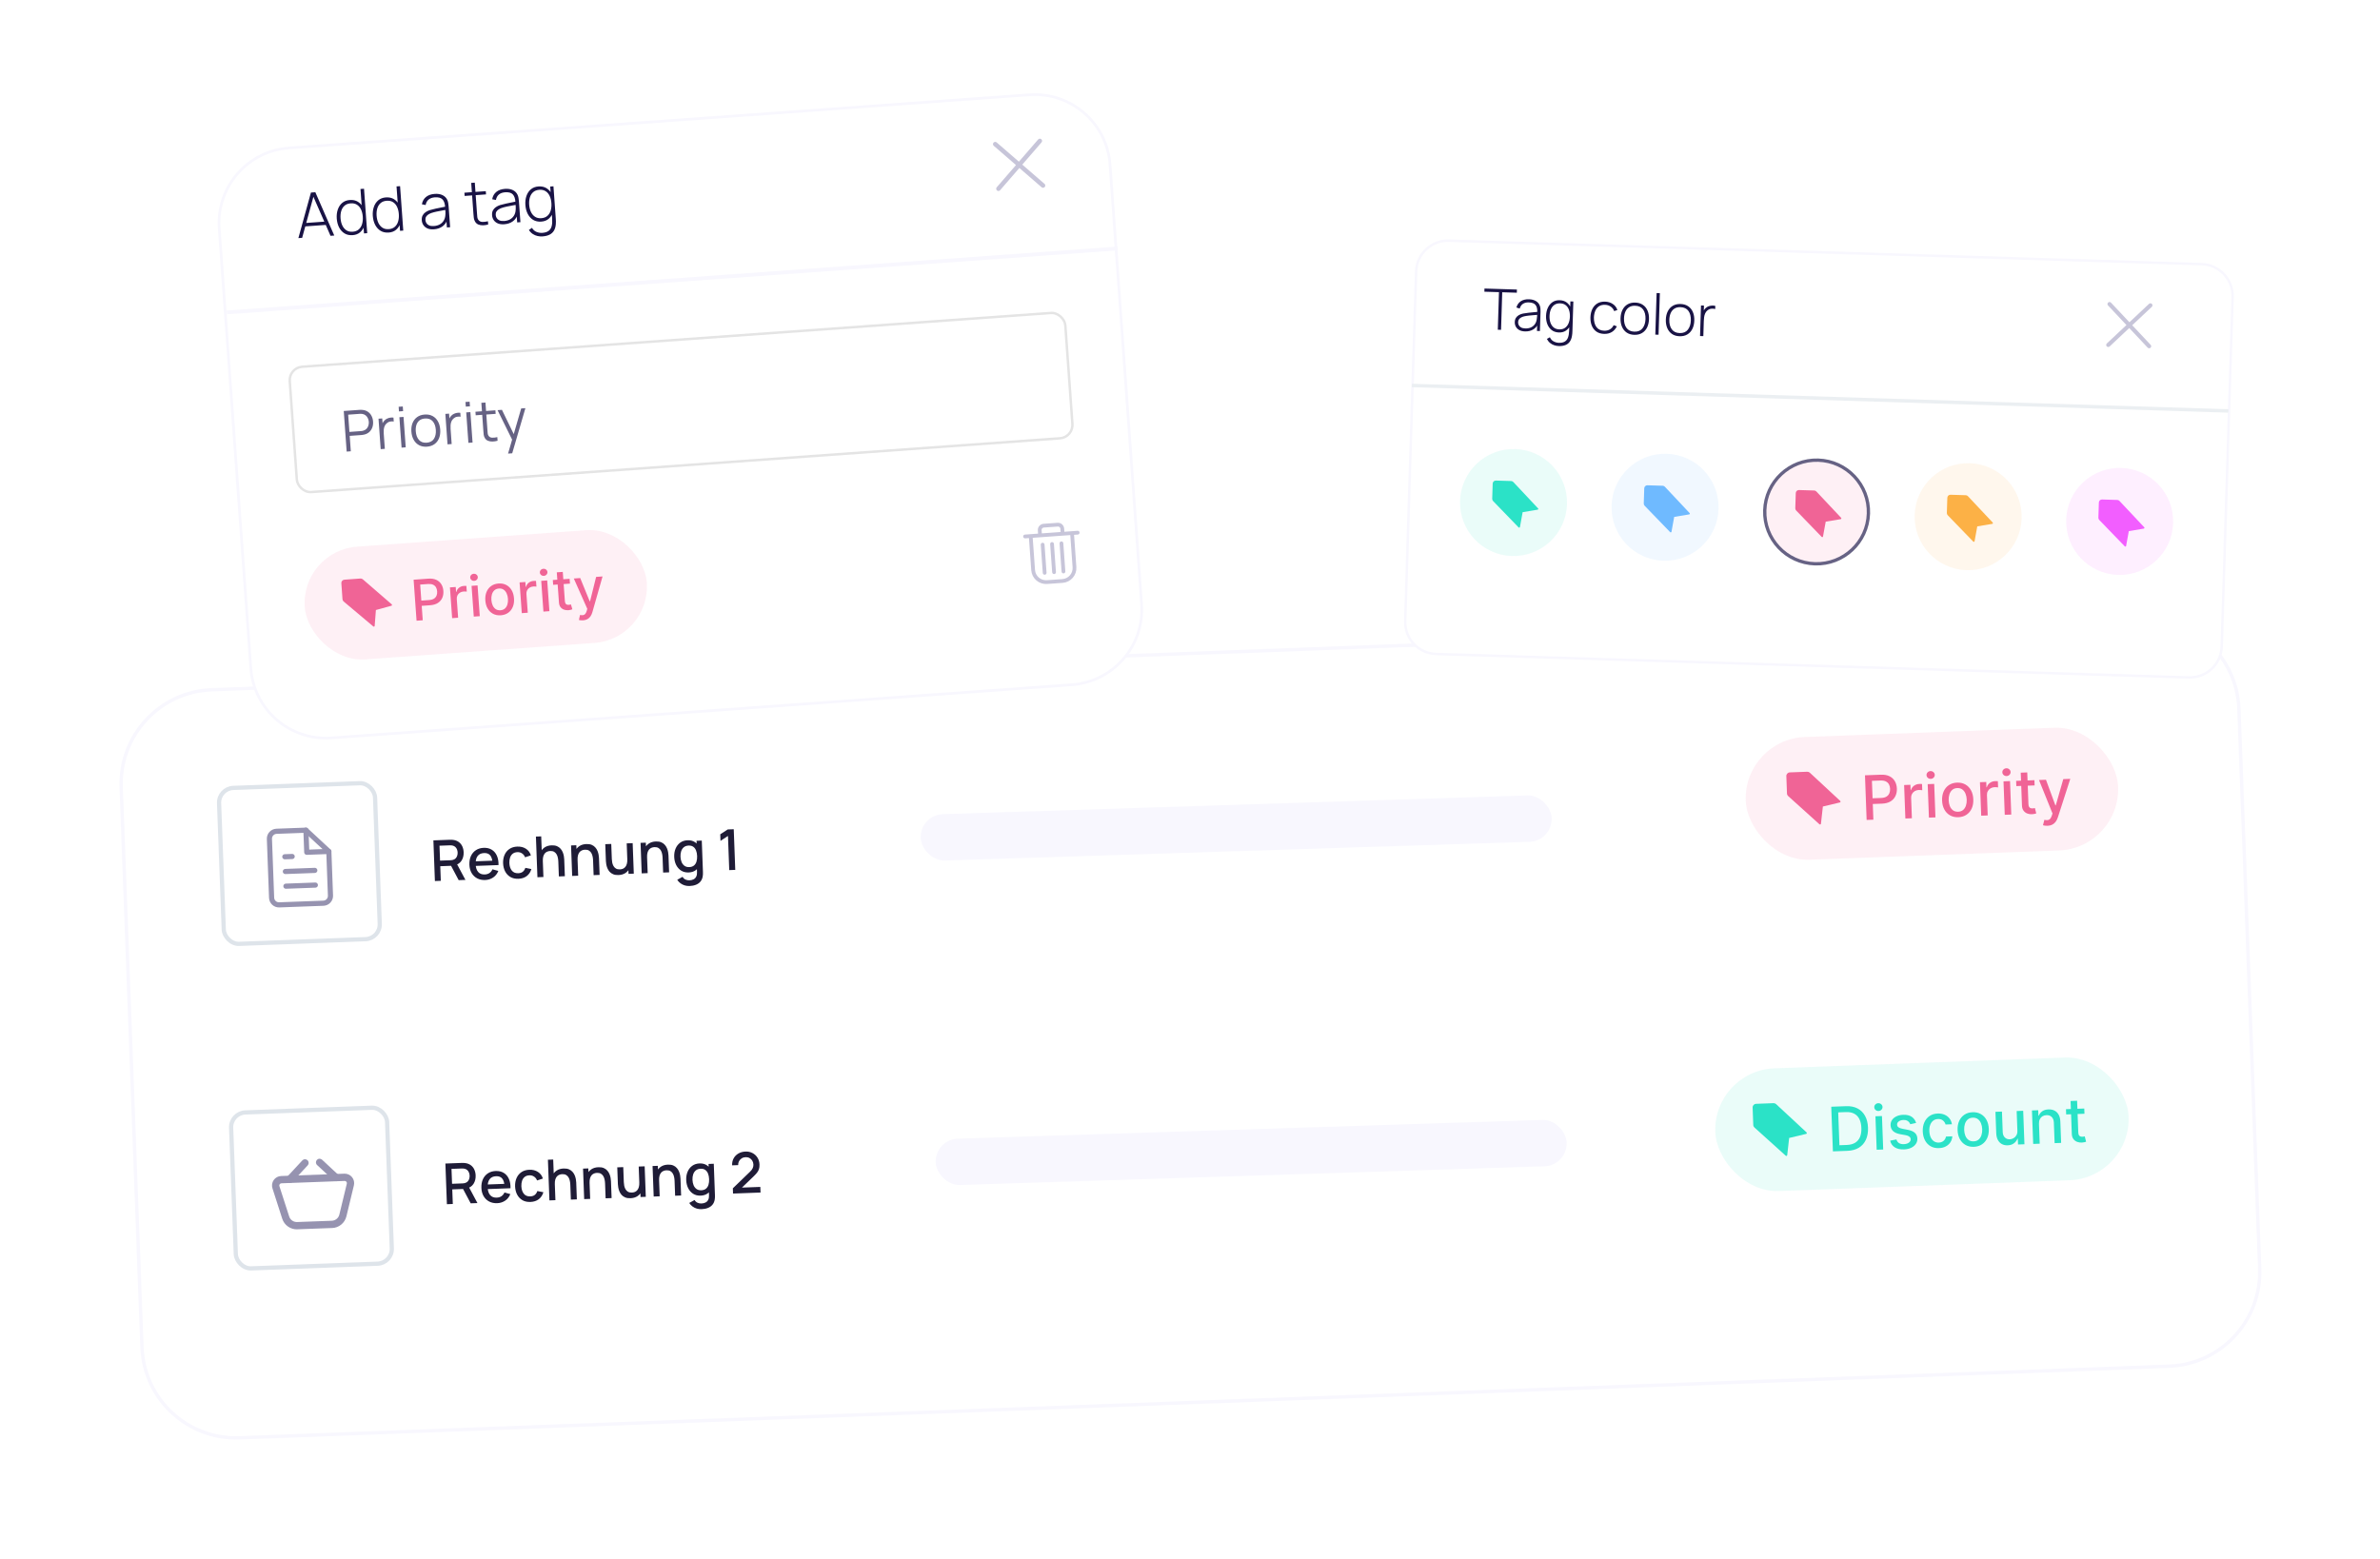 <svg width="551" height="361" viewBox="0 0 551 361" fill="none" xmlns="http://www.w3.org/2000/svg">
<g filter="url(#filter0_d_4413_36618)">
<path fill-rule="evenodd" clip-rule="evenodd" d="M28.053 175.603C27.606 163.568 37 153.45 49.034 153.004L495.734 136.421C507.768 135.974 517.886 145.368 518.333 157.402L523.146 287.054C523.592 299.088 514.199 309.206 502.164 309.653L55.465 326.236C43.431 326.682 33.313 317.289 32.866 305.254L28.053 175.603Z" fill="white"/>
<path fill-rule="evenodd" clip-rule="evenodd" d="M28.053 175.603C27.606 163.568 37 153.45 49.034 153.004L495.734 136.421C507.768 135.974 517.886 145.368 518.333 157.402L523.146 287.054C523.592 299.088 514.199 309.206 502.164 309.653L55.465 326.236C43.431 326.682 33.313 317.289 32.866 305.254L28.053 175.603Z" stroke="#F8F7FE" stroke-width="0.777"/>
</g>
<rect x="403.633" y="171.195" width="86.269" height="28.44" rx="14.22" transform="rotate(-2.126 403.633 171.195)" fill="#F06496" fill-opacity="0.1"/>
<path d="M426.045 185.475L418.994 178.929C418.833 178.779 418.624 178.701 418.404 178.71C418.404 178.71 418.404 178.71 418.403 178.71L414.351 178.863C413.899 178.88 413.545 179.262 413.561 179.714L413.708 183.76C413.716 183.982 413.816 184.194 413.981 184.342L421.229 190.879C421.269 190.916 421.322 190.934 421.374 190.932C421.396 190.931 421.418 190.927 421.439 190.919C421.511 190.892 421.562 190.826 421.571 190.75L422.018 186.765L425.953 185.825C426.026 185.807 426.084 185.751 426.103 185.677C426.123 185.604 426.1 185.526 426.045 185.475Z" fill="#F06496"/>
<path d="M432.148 189.87L431.765 179.535L435.448 179.398C436.252 179.369 436.924 179.49 437.463 179.763C438.002 180.036 438.412 180.422 438.693 180.92C438.975 181.415 439.127 181.979 439.15 182.611C439.174 183.247 439.062 183.824 438.815 184.342C438.572 184.856 438.19 185.271 437.669 185.587C437.152 185.899 436.493 186.07 435.692 186.1L433.159 186.194L433.11 184.872L435.502 184.783C436.01 184.764 436.419 184.662 436.728 184.475C437.038 184.285 437.261 184.034 437.398 183.722C437.534 183.411 437.595 183.06 437.581 182.67C437.566 182.279 437.48 181.936 437.32 181.638C437.161 181.341 436.918 181.113 436.593 180.953C436.27 180.793 435.85 180.723 435.331 180.742L433.373 180.815L433.708 189.812L432.148 189.87ZM441.117 189.537L440.829 181.786L442.287 181.732L442.333 182.963L442.414 182.96C442.54 182.538 442.776 182.201 443.124 181.948C443.475 181.693 443.878 181.557 444.332 181.54C444.426 181.536 444.537 181.535 444.665 181.537C444.797 181.539 444.9 181.544 444.974 181.551L445.028 182.995C444.966 182.98 444.858 182.965 444.703 182.951C444.547 182.933 444.392 182.927 444.237 182.933C443.88 182.946 443.565 183.034 443.292 183.195C443.021 183.354 442.81 183.569 442.659 183.84C442.507 184.109 442.437 184.411 442.45 184.748L442.626 189.481L441.117 189.537ZM446.571 189.335L446.283 181.584L447.792 181.528L448.079 189.279L446.571 189.335ZM447 180.359C446.738 180.369 446.509 180.29 446.314 180.122C446.123 179.951 446.022 179.742 446.013 179.496C446.004 179.247 446.089 179.032 446.267 178.85C446.449 178.665 446.671 178.567 446.934 178.558C447.196 178.548 447.423 178.629 447.615 178.8C447.81 178.968 447.912 179.177 447.921 179.426C447.93 179.671 447.844 179.887 447.662 180.072C447.483 180.254 447.263 180.35 447 180.359ZM453.38 189.239C452.653 189.266 452.013 189.123 451.459 188.81C450.905 188.497 450.467 188.046 450.146 187.459C449.824 186.871 449.648 186.177 449.619 185.376C449.589 184.572 449.712 183.863 449.989 183.25C450.266 182.637 450.67 182.153 451.199 181.8C451.728 181.447 452.356 181.257 453.083 181.23C453.809 181.203 454.45 181.346 455.004 181.659C455.558 181.972 455.996 182.424 456.317 183.015C456.639 183.606 456.815 184.304 456.845 185.108C456.875 185.908 456.751 186.614 456.474 187.224C456.196 187.834 455.793 188.315 455.264 188.668C454.735 189.021 454.107 189.212 453.38 189.239ZM453.338 187.972C453.809 187.954 454.195 187.815 454.495 187.555C454.795 187.294 455.012 186.955 455.144 186.535C455.28 186.116 455.339 185.657 455.321 185.159C455.302 184.665 455.21 184.213 455.043 183.805C454.88 183.394 454.638 183.067 454.319 182.826C454.001 182.586 453.606 182.474 453.135 182.491C452.66 182.509 452.271 182.65 451.968 182.914C451.668 183.178 451.45 183.521 451.314 183.944C451.181 184.363 451.124 184.82 451.142 185.314C451.161 185.812 451.252 186.265 451.415 186.674C451.582 187.082 451.825 187.405 452.143 187.642C452.466 187.879 452.864 187.989 453.338 187.972ZM458.672 188.885L458.384 181.134L459.842 181.08L459.888 182.311L459.969 182.308C460.095 181.886 460.331 181.549 460.679 181.297C461.03 181.041 461.433 180.905 461.887 180.888C461.981 180.885 462.092 180.884 462.22 180.886C462.352 180.888 462.455 180.892 462.529 180.9L462.583 182.343C462.521 182.328 462.413 182.314 462.258 182.299C462.102 182.282 461.947 182.275 461.792 182.281C461.435 182.294 461.12 182.382 460.847 182.544C460.576 182.702 460.365 182.917 460.214 183.189C460.062 183.457 459.992 183.76 460.005 184.096L460.18 188.829L458.672 188.885ZM464.125 188.683L463.838 180.932L465.347 180.876L465.634 188.627L464.125 188.683ZM464.555 179.708C464.293 179.717 464.064 179.638 463.869 179.47C463.678 179.299 463.577 179.09 463.568 178.845C463.559 178.596 463.644 178.38 463.822 178.199C464.004 178.013 464.226 177.916 464.488 177.906C464.751 177.896 464.978 177.977 465.17 178.149C465.364 178.317 465.466 178.525 465.476 178.774C465.485 179.02 465.398 179.235 465.217 179.42C465.038 179.602 464.818 179.698 464.555 179.708ZM470.995 180.666L471.04 181.877L466.806 182.034L466.761 180.823L470.995 180.666ZM467.827 178.924L469.336 178.868L469.608 186.2C469.619 186.493 469.671 186.712 469.764 186.857C469.857 186.998 469.973 187.093 470.113 187.142C470.256 187.187 470.41 187.207 470.575 187.2C470.696 187.196 470.802 187.184 470.892 187.163C470.982 187.143 471.053 187.127 471.103 187.115L471.421 188.352C471.335 188.388 471.212 188.427 471.052 188.466C470.892 188.509 470.691 188.537 470.448 188.549C470.052 188.571 469.679 188.514 469.33 188.379C468.982 188.243 468.696 188.025 468.472 187.723C468.249 187.422 468.128 187.037 468.111 186.569L467.827 178.924ZM474.013 191.227C473.788 191.235 473.582 191.224 473.395 191.194C473.209 191.167 473.07 191.135 472.977 191.098L473.295 189.848C473.574 189.912 473.82 189.935 474.035 189.917C474.25 189.899 474.437 189.811 474.596 189.654C474.759 189.496 474.898 189.243 475.013 188.895L475.181 188.374L472.053 180.627L473.668 180.567L475.854 186.509L475.935 186.506L477.675 180.418L479.295 180.358L476.426 189.262C476.293 189.671 476.118 190.02 475.899 190.308C475.681 190.599 475.416 190.821 475.105 190.974C474.794 191.127 474.43 191.211 474.013 191.227Z" fill="#F06496"/>
<rect x="396.586" y="247.918" width="95.749" height="28.44" rx="14.22" transform="rotate(-2.126 396.586 247.918)" fill="#2BE2C7" fill-opacity="0.1"/>
<path d="M418.238 262.225L411.188 255.679C411.027 255.529 410.817 255.451 410.598 255.46C410.598 255.46 410.598 255.46 410.597 255.46L406.545 255.613C406.093 255.63 405.739 256.012 405.755 256.464L405.902 260.51C405.91 260.732 406.01 260.944 406.175 261.092L413.423 267.629C413.463 267.666 413.515 267.684 413.568 267.682C413.59 267.681 413.612 267.677 413.633 267.669C413.705 267.642 413.756 267.576 413.765 267.5L414.212 263.515L418.146 262.575C418.22 262.557 418.278 262.501 418.297 262.427C418.316 262.354 418.294 262.276 418.238 262.225Z" fill="#2BE2C7"/>
<path d="M427.688 266.496L424.342 266.62L423.958 256.285L427.41 256.157C428.423 256.119 429.3 256.294 430.042 256.681C430.784 257.064 431.363 257.634 431.778 258.39C432.197 259.143 432.426 260.056 432.466 261.129C432.506 262.205 432.343 263.138 431.979 263.926C431.617 264.714 431.074 265.331 430.349 265.776C429.625 266.217 428.737 266.457 427.688 266.496ZM425.851 265.2L427.551 265.137C428.339 265.107 428.987 264.935 429.498 264.62C430.008 264.301 430.382 263.854 430.621 263.279C430.858 262.701 430.962 262.003 430.932 261.186C430.902 260.375 430.747 259.692 430.467 259.136C430.19 258.581 429.792 258.166 429.273 257.892C428.755 257.618 428.118 257.495 427.365 257.523L425.568 257.59L425.851 265.2ZM434.476 266.244L434.189 258.493L435.697 258.437L435.985 266.188L434.476 266.244ZM434.906 257.268C434.644 257.278 434.415 257.199 434.22 257.031C434.029 256.86 433.928 256.651 433.919 256.406C433.91 256.157 433.994 255.941 434.173 255.759C434.355 255.574 434.577 255.477 434.839 255.467C435.102 255.457 435.329 255.538 435.52 255.709C435.715 255.877 435.817 256.086 435.827 256.335C435.836 256.58 435.749 256.796 435.568 256.981C435.389 257.163 435.169 257.259 434.906 257.268ZM443.606 260.038L442.247 260.331C442.184 260.158 442.087 259.995 441.956 259.842C441.829 259.688 441.66 259.565 441.447 259.471C441.235 259.378 440.972 259.337 440.659 259.349C440.232 259.365 439.879 259.474 439.6 259.676C439.321 259.875 439.187 260.125 439.199 260.424C439.208 260.683 439.312 260.888 439.509 261.039C439.707 261.19 440.021 261.308 440.452 261.393L441.694 261.63C442.414 261.768 442.954 262.003 443.317 262.333C443.68 262.663 443.871 263.102 443.892 263.651C443.909 264.115 443.79 264.534 443.534 264.907C443.282 265.277 442.92 265.573 442.45 265.796C441.983 266.019 441.437 266.142 440.811 266.165C439.943 266.198 439.228 266.039 438.666 265.689C438.104 265.336 437.748 264.819 437.598 264.137L439.048 263.861C439.153 264.238 439.351 264.518 439.64 264.703C439.93 264.884 440.302 264.966 440.756 264.95C441.251 264.931 441.642 264.814 441.931 264.598C442.219 264.378 442.358 264.119 442.346 263.819C442.337 263.577 442.239 263.377 442.051 263.219C441.867 263.061 441.588 262.946 441.215 262.876L439.892 262.637C439.163 262.499 438.618 262.256 438.258 261.909C437.902 261.562 437.713 261.113 437.693 260.561C437.676 260.103 437.789 259.698 438.032 259.346C438.275 258.993 438.618 258.712 439.062 258.504C439.505 258.292 440.018 258.175 440.6 258.154C441.438 258.123 442.104 258.28 442.598 258.625C443.093 258.967 443.429 259.438 443.606 260.038ZM448.904 265.865C448.154 265.893 447.502 265.747 446.948 265.427C446.397 265.104 445.965 264.647 445.654 264.055C445.342 263.464 445.172 262.779 445.143 262.002C445.114 261.215 445.236 260.515 445.51 259.902C445.783 259.285 446.183 258.797 446.709 258.437C447.234 258.077 447.862 257.884 448.592 257.857C449.181 257.835 449.71 257.925 450.179 258.127C450.648 258.325 451.031 258.614 451.328 258.993C451.628 259.373 451.815 259.823 451.888 260.342L450.42 260.397C450.325 260.036 450.129 259.73 449.83 259.479C449.534 259.227 449.146 259.11 448.664 259.128C448.244 259.143 447.88 259.268 447.572 259.502C447.267 259.732 447.035 260.054 446.875 260.468C446.715 260.878 446.645 261.359 446.666 261.91C446.687 262.476 446.791 262.96 446.977 263.364C447.164 263.768 447.418 264.077 447.739 264.291C448.064 264.505 448.44 264.604 448.867 264.588C449.153 264.577 449.41 264.515 449.639 264.403C449.87 264.286 450.061 264.126 450.212 263.921C450.366 263.717 450.47 263.474 450.523 263.192L451.992 263.138C451.957 263.641 451.81 264.095 451.552 264.498C451.294 264.902 450.941 265.225 450.492 265.467C450.046 265.71 449.517 265.842 448.904 265.865ZM456.967 265.566C456.241 265.593 455.6 265.45 455.046 265.137C454.492 264.824 454.054 264.373 453.733 263.786C453.411 263.198 453.235 262.504 453.206 261.703C453.176 260.899 453.299 260.19 453.577 259.577C453.854 258.964 454.257 258.48 454.786 258.127C455.315 257.774 455.943 257.584 456.67 257.557C457.397 257.53 458.037 257.673 458.591 257.986C459.145 258.299 459.583 258.751 459.905 259.342C460.226 259.933 460.402 260.631 460.432 261.435C460.462 262.235 460.338 262.941 460.061 263.551C459.784 264.161 459.38 264.642 458.851 264.995C458.322 265.349 457.694 265.539 456.967 265.566ZM456.925 264.299C457.396 264.281 457.782 264.142 458.082 263.882C458.382 263.621 458.599 263.282 458.732 262.862C458.868 262.443 458.926 261.984 458.908 261.486C458.89 260.992 458.797 260.54 458.63 260.132C458.467 259.721 458.225 259.394 457.907 259.153C457.588 258.913 457.193 258.801 456.722 258.818C456.247 258.836 455.859 258.977 455.555 259.241C455.255 259.505 455.037 259.848 454.901 260.271C454.768 260.69 454.711 261.147 454.73 261.641C454.748 262.139 454.839 262.592 455.002 263.001C455.169 263.409 455.412 263.732 455.731 263.969C456.053 264.207 456.451 264.316 456.925 264.299ZM467.05 261.816L466.881 257.279L468.395 257.223L468.683 264.974L467.199 265.029L467.149 263.687L467.069 263.69C466.906 264.11 466.632 264.466 466.249 264.756C465.869 265.043 465.388 265.197 464.806 265.219C464.308 265.237 463.863 265.145 463.472 264.94C463.083 264.732 462.772 264.415 462.537 263.989C462.305 263.563 462.178 263.031 462.154 262.392L461.971 257.461L463.48 257.405L463.656 262.154C463.676 262.682 463.838 263.097 464.142 263.399C464.446 263.701 464.832 263.844 465.3 263.826C465.583 263.816 465.861 263.735 466.135 263.583C466.412 263.431 466.638 263.209 466.812 262.916C466.99 262.623 467.069 262.256 467.05 261.816ZM472.048 260.241L472.219 264.843L470.71 264.899L470.422 257.148L471.871 257.094L471.918 258.355L472.013 258.352C472.176 257.935 472.443 257.595 472.814 257.332C473.189 257.069 473.667 256.926 474.249 256.905C474.777 256.885 475.244 256.979 475.649 257.186C476.054 257.39 476.374 257.705 476.609 258.131C476.844 258.557 476.973 259.089 476.996 259.728L477.18 264.659L475.671 264.715L475.494 259.966C475.474 259.404 475.311 258.971 475.006 258.665C474.702 258.356 474.294 258.212 473.783 258.231C473.433 258.244 473.124 258.331 472.857 258.492C472.594 258.654 472.389 258.884 472.241 259.182C472.097 259.477 472.033 259.83 472.048 260.241ZM482.534 256.698L482.579 257.909L478.345 258.066L478.3 256.855L482.534 256.698ZM479.366 254.956L480.875 254.9L481.147 262.232C481.158 262.525 481.21 262.744 481.303 262.888C481.396 263.03 481.512 263.125 481.652 263.174C481.795 263.219 481.949 263.238 482.114 263.232C482.235 263.228 482.341 263.215 482.431 263.195C482.521 263.175 482.591 263.159 482.642 263.147L482.96 264.383C482.874 264.42 482.751 264.459 482.591 264.498C482.431 264.541 482.229 264.569 481.987 264.581C481.591 264.603 481.218 264.546 480.869 264.41C480.521 264.275 480.235 264.057 480.011 263.755C479.788 263.453 479.667 263.069 479.65 262.601L479.366 254.956Z" fill="#2BE2C7"/>
<path d="M100.685 204.019L100.336 194.603L104.142 194.461C104.233 194.458 104.347 194.458 104.482 194.462C104.617 194.461 104.746 194.469 104.869 194.487C105.395 194.55 105.838 194.713 106.197 194.974C106.56 195.236 106.837 195.573 107.027 195.985C107.217 196.397 107.321 196.856 107.34 197.361C107.368 198.111 107.2 198.766 106.837 199.325C106.473 199.88 105.91 200.239 105.148 200.402L104.594 200.488L101.926 200.587L102.052 203.968L100.685 204.019ZM106.191 203.814L104.192 200.052L105.559 199.647L107.754 203.756L106.191 203.814ZM101.878 199.293L104.265 199.204C104.352 199.201 104.448 199.193 104.552 199.18C104.661 199.168 104.763 199.149 104.858 199.123C105.135 199.047 105.355 198.919 105.518 198.738C105.682 198.553 105.796 198.344 105.862 198.11C105.927 197.876 105.956 197.644 105.947 197.413C105.938 197.182 105.893 196.954 105.81 196.73C105.728 196.502 105.598 196.304 105.422 196.136C105.245 195.964 105.016 195.85 104.735 195.795C104.638 195.772 104.535 195.759 104.425 195.754C104.32 195.749 104.224 195.748 104.137 195.751L101.75 195.84L101.878 199.293ZM112.331 203.783C111.629 203.809 111.006 203.679 110.463 203.394C109.924 203.104 109.496 202.69 109.179 202.152C108.867 201.609 108.697 200.973 108.67 200.245C108.641 199.474 108.76 198.799 109.027 198.222C109.298 197.644 109.687 197.191 110.195 196.862C110.702 196.534 111.3 196.356 111.989 196.331C112.708 196.304 113.327 196.449 113.845 196.766C114.363 197.079 114.757 197.538 115.029 198.143C115.304 198.748 115.432 199.475 115.411 200.323L114.044 200.373L114.026 199.876C113.987 199.057 113.807 198.457 113.487 198.076C113.172 197.695 112.705 197.516 112.086 197.539C111.401 197.564 110.895 197.799 110.567 198.243C110.238 198.688 110.089 199.317 110.119 200.133C110.148 200.909 110.343 201.504 110.703 201.918C111.063 202.328 111.568 202.521 112.218 202.497C112.645 202.481 113.01 202.372 113.312 202.168C113.619 201.961 113.852 201.673 114.013 201.304L115.37 201.68C115.118 202.322 114.72 202.828 114.175 203.197C113.63 203.562 113.015 203.758 112.331 203.783ZM109.689 200.535L109.65 199.469L114.691 199.282L114.731 200.348L109.689 200.535ZM120.023 203.497C119.299 203.524 118.679 203.386 118.161 203.082C117.643 202.778 117.239 202.35 116.948 201.798C116.661 201.245 116.502 200.612 116.471 199.897C116.449 199.169 116.564 198.521 116.818 197.952C117.072 197.38 117.448 196.925 117.946 196.588C118.444 196.251 119.051 196.069 119.766 196.042C120.538 196.014 121.203 196.181 121.762 196.544C122.326 196.908 122.707 197.419 122.906 198.08L121.561 198.523C121.411 198.131 121.177 197.832 120.859 197.625C120.546 197.414 120.191 197.316 119.794 197.331C119.345 197.348 118.981 197.468 118.701 197.693C118.421 197.912 118.218 198.208 118.092 198.579C117.966 198.951 117.91 199.372 117.923 199.843C117.954 200.571 118.142 201.153 118.485 201.59C118.833 202.027 119.33 202.233 119.975 202.209C120.416 202.193 120.767 202.079 121.03 201.869C121.297 201.654 121.495 201.354 121.625 200.969L123.024 201.245C122.818 201.942 122.456 202.486 121.938 202.876C121.42 203.262 120.782 203.469 120.023 203.497ZM129.384 202.953L129.256 199.481C129.245 199.207 129.211 198.926 129.152 198.64C129.098 198.35 129.001 198.083 128.861 197.839C128.725 197.595 128.537 197.402 128.296 197.258C128.059 197.114 127.753 197.049 127.378 197.063C127.134 197.072 126.904 197.122 126.69 197.213C126.475 197.299 126.288 197.435 126.128 197.62C125.974 197.805 125.854 198.045 125.769 198.34C125.688 198.636 125.656 198.993 125.671 199.411L124.809 199.122C124.785 198.482 124.884 197.913 125.106 197.415C125.327 196.914 125.658 196.518 126.096 196.226C126.535 195.935 127.073 195.777 127.709 195.754C128.198 195.736 128.61 195.799 128.947 195.944C129.285 196.088 129.56 196.285 129.775 196.535C129.993 196.78 130.163 197.051 130.283 197.348C130.403 197.644 130.488 197.936 130.538 198.222C130.588 198.508 130.617 198.761 130.625 198.979L130.771 202.902L129.384 202.953ZM124.421 203.138L124.072 193.721L125.295 193.676L125.483 198.757L125.647 198.751L125.808 203.086L124.421 203.138ZM137.431 202.655L137.302 199.183C137.291 198.908 137.257 198.628 137.198 198.342C137.144 198.051 137.047 197.784 136.907 197.541C136.771 197.297 136.583 197.103 136.342 196.959C136.105 196.815 135.799 196.75 135.424 196.764C135.18 196.773 134.951 196.823 134.736 196.914C134.521 197 134.334 197.136 134.175 197.321C134.02 197.506 133.9 197.746 133.815 198.042C133.734 198.337 133.702 198.694 133.717 199.113L132.855 198.824C132.832 198.183 132.93 197.614 133.152 197.117C133.374 196.615 133.704 196.219 134.143 195.928C134.581 195.636 135.119 195.479 135.755 195.455C136.244 195.437 136.656 195.5 136.994 195.645C137.331 195.79 137.606 195.987 137.821 196.236C138.04 196.481 138.209 196.752 138.329 197.049C138.449 197.346 138.534 197.637 138.584 197.924C138.634 198.21 138.663 198.462 138.671 198.68L138.817 202.603L137.431 202.655ZM132.467 202.839L132.205 195.777L133.428 195.731L133.504 197.772L133.667 197.766L133.854 202.788L132.467 202.839ZM143.189 202.631C142.7 202.649 142.288 202.586 141.95 202.441C141.613 202.297 141.335 202.102 141.117 201.857C140.902 201.607 140.735 201.334 140.615 201.037C140.495 200.74 140.41 200.449 140.36 200.163C140.31 199.876 140.281 199.624 140.273 199.406L140.127 195.483L141.513 195.431L141.642 198.904C141.653 199.178 141.685 199.461 141.739 199.751C141.798 200.037 141.895 200.302 142.031 200.546C142.171 200.789 142.359 200.983 142.596 201.127C142.837 201.271 143.145 201.336 143.52 201.322C143.764 201.313 143.993 201.265 144.209 201.179C144.423 201.088 144.608 200.95 144.763 200.765C144.922 200.58 145.042 200.34 145.122 200.045C145.208 199.749 145.242 199.392 145.227 198.973L146.089 199.262C146.113 199.903 146.014 200.474 145.792 200.976C145.571 201.473 145.24 201.867 144.801 202.159C144.363 202.45 143.825 202.607 143.189 202.631ZM145.516 202.355L145.44 200.314L145.277 200.321L145.09 195.298L146.47 195.247L146.732 202.309L145.516 202.355ZM153.523 202.057L153.394 198.585C153.384 198.31 153.349 198.03 153.291 197.744C153.236 197.454 153.139 197.187 152.999 196.943C152.863 196.699 152.675 196.506 152.434 196.362C152.197 196.218 151.891 196.153 151.517 196.167C151.272 196.176 151.043 196.226 150.828 196.317C150.613 196.403 150.426 196.539 150.267 196.724C150.112 196.908 149.992 197.149 149.907 197.444C149.827 197.74 149.794 198.097 149.81 198.515L148.948 198.226C148.924 197.586 149.023 197.017 149.244 196.519C149.466 196.018 149.796 195.621 150.235 195.33C150.674 195.039 151.211 194.881 151.848 194.858C152.336 194.84 152.749 194.903 153.086 195.048C153.423 195.192 153.699 195.389 153.913 195.639C154.132 195.884 154.301 196.155 154.421 196.452C154.542 196.748 154.627 197.04 154.676 197.326C154.726 197.612 154.755 197.865 154.764 198.082L154.909 202.006L153.523 202.057ZM148.56 202.242L148.298 195.179L149.52 195.134L149.596 197.174L149.76 197.168L149.946 202.19L148.56 202.242ZM159.646 205.17C159.267 205.184 158.896 205.139 158.534 205.034C158.177 204.929 157.848 204.767 157.547 204.547C157.247 204.331 156.994 204.059 156.79 203.73L158.028 203.043C158.192 203.338 158.418 203.55 158.707 203.679C158.995 203.808 159.296 203.866 159.61 203.855C159.998 203.84 160.327 203.758 160.597 203.609C160.866 203.463 161.066 203.251 161.195 202.971C161.329 202.691 161.386 202.348 161.366 201.943L161.293 199.968L161.456 199.962L161.261 194.698L162.471 194.653L162.74 201.905C162.747 202.093 162.747 202.272 162.74 202.442C162.734 202.613 162.716 202.783 162.687 202.955C162.605 203.434 162.427 203.833 162.156 204.153C161.888 204.473 161.539 204.717 161.109 204.886C160.683 205.055 160.195 205.149 159.646 205.17ZM159.425 202.035C158.767 202.059 158.192 201.917 157.7 201.608C157.213 201.298 156.828 200.867 156.545 200.315C156.267 199.758 156.115 199.126 156.089 198.42C156.062 197.709 156.17 197.07 156.41 196.502C156.651 195.93 157.005 195.474 157.473 195.133C157.945 194.789 158.512 194.604 159.174 194.579C159.841 194.554 160.408 194.697 160.873 195.007C161.343 195.313 161.704 195.743 161.956 196.296C162.212 196.85 162.353 197.48 162.379 198.186C162.406 198.892 162.311 199.531 162.097 200.102C161.882 200.673 161.552 201.133 161.107 201.481C160.661 201.825 160.101 202.01 159.425 202.035ZM159.569 200.792C160.018 200.775 160.38 200.655 160.655 200.431C160.931 200.206 161.127 199.905 161.244 199.525C161.361 199.145 161.41 198.711 161.392 198.223C161.374 197.734 161.29 197.305 161.141 196.936C160.996 196.565 160.781 196.281 160.494 196.082C160.212 195.883 159.857 195.791 159.429 195.807C158.976 195.824 158.608 195.949 158.324 196.182C158.04 196.415 157.833 196.722 157.703 197.102C157.577 197.483 157.523 197.904 157.54 198.366C157.558 198.832 157.643 199.252 157.797 199.627C157.955 199.996 158.179 200.287 158.471 200.499C158.767 200.71 159.133 200.808 159.569 200.792ZM168.829 201.489L168.535 193.577L166.803 194.722L166.746 193.198L168.479 192.073L169.872 192.021L170.221 201.437L168.829 201.489Z" fill="#1F1C37"/>
<path d="M103.463 278.855L103.114 269.439L106.92 269.297C107.011 269.294 107.125 269.294 107.26 269.298C107.395 269.297 107.524 269.305 107.647 269.323C108.174 269.386 108.616 269.549 108.975 269.81C109.338 270.072 109.615 270.409 109.805 270.821C109.995 271.233 110.099 271.692 110.118 272.197C110.146 272.947 109.978 273.601 109.615 274.161C109.251 274.715 108.688 275.075 107.926 275.238L107.373 275.324L104.705 275.423L104.83 278.804L103.463 278.855ZM108.969 278.65L106.97 274.887L108.337 274.483L110.532 278.592L108.969 278.65ZM104.657 274.129L107.043 274.04C107.13 274.037 107.226 274.029 107.331 274.016C107.439 274.004 107.541 273.984 107.636 273.959C107.913 273.883 108.133 273.755 108.296 273.574C108.46 273.389 108.574 273.18 108.64 272.946C108.705 272.712 108.734 272.48 108.725 272.249C108.717 272.018 108.671 271.79 108.588 271.566C108.506 271.338 108.376 271.14 108.2 270.972C108.023 270.799 107.794 270.686 107.513 270.631C107.416 270.608 107.313 270.594 107.203 270.59C107.098 270.585 107.002 270.584 106.915 270.587L104.528 270.676L104.657 274.129ZM115.109 278.619C114.407 278.645 113.784 278.515 113.241 278.23C112.702 277.94 112.274 277.526 111.958 276.988C111.645 276.445 111.475 275.809 111.448 275.081C111.419 274.31 111.538 273.635 111.805 273.058C112.076 272.48 112.465 272.027 112.973 271.698C113.48 271.37 114.078 271.192 114.767 271.167C115.486 271.14 116.105 271.285 116.623 271.602C117.141 271.915 117.536 272.374 117.807 272.979C118.082 273.584 118.21 274.311 118.189 275.159L116.822 275.209L116.804 274.712C116.765 273.893 116.585 273.293 116.266 272.912C115.95 272.531 115.483 272.352 114.864 272.375C114.179 272.4 113.673 272.635 113.345 273.079C113.016 273.524 112.867 274.153 112.898 274.969C112.926 275.745 113.121 276.34 113.481 276.754C113.841 277.164 114.346 277.357 114.996 277.333C115.423 277.317 115.788 277.208 116.09 277.004C116.397 276.797 116.63 276.509 116.791 276.14L118.148 276.516C117.896 277.158 117.498 277.664 116.953 278.033C116.408 278.398 115.793 278.594 115.109 278.619ZM112.467 275.371L112.428 274.305L117.469 274.118L117.509 275.184L112.467 275.371ZM122.801 278.333C122.077 278.36 121.457 278.222 120.939 277.918C120.421 277.614 120.017 277.186 119.726 276.634C119.439 276.081 119.28 275.448 119.249 274.733C119.227 274.005 119.342 273.356 119.596 272.788C119.85 272.216 120.226 271.761 120.724 271.424C121.222 271.086 121.829 270.905 122.544 270.878C123.316 270.849 123.981 271.017 124.54 271.38C125.104 271.743 125.485 272.255 125.684 272.916L124.339 273.359C124.189 272.967 123.955 272.668 123.637 272.461C123.324 272.25 122.969 272.152 122.572 272.167C122.123 272.184 121.759 272.304 121.479 272.528C121.199 272.748 120.996 273.044 120.87 273.415C120.744 273.787 120.688 274.208 120.701 274.679C120.732 275.407 120.92 275.989 121.264 276.426C121.612 276.863 122.108 277.069 122.753 277.045C123.194 277.029 123.545 276.915 123.808 276.705C124.075 276.49 124.273 276.19 124.403 275.805L125.802 276.081C125.596 276.778 125.234 277.322 124.716 277.712C124.198 278.098 123.56 278.305 122.801 278.333ZM132.163 277.789L132.034 274.317C132.023 274.043 131.989 273.762 131.93 273.476C131.876 273.186 131.779 272.919 131.639 272.675C131.503 272.431 131.315 272.238 131.074 272.094C130.837 271.95 130.531 271.885 130.156 271.899C129.912 271.908 129.683 271.958 129.468 272.049C129.253 272.135 129.066 272.271 128.907 272.456C128.752 272.64 128.632 272.881 128.547 273.176C128.466 273.472 128.434 273.829 128.449 274.247L127.587 273.958C127.563 273.318 127.662 272.749 127.884 272.251C128.105 271.75 128.436 271.353 128.874 271.062C129.313 270.771 129.851 270.613 130.487 270.59C130.976 270.572 131.388 270.635 131.725 270.78C132.063 270.924 132.338 271.121 132.553 271.371C132.772 271.616 132.941 271.887 133.061 272.184C133.181 272.48 133.266 272.772 133.316 273.058C133.366 273.344 133.395 273.597 133.403 273.815L133.549 277.738L132.163 277.789ZM127.199 277.974L126.85 268.557L128.073 268.512L128.261 273.593L128.425 273.587L128.586 277.922L127.199 277.974ZM140.209 277.491L140.08 274.018C140.07 273.744 140.035 273.464 139.977 273.178C139.922 272.887 139.825 272.62 139.685 272.376C139.549 272.133 139.361 271.939 139.12 271.795C138.883 271.651 138.577 271.586 138.202 271.6C137.958 271.609 137.729 271.659 137.514 271.75C137.299 271.836 137.112 271.972 136.953 272.157C136.798 272.342 136.678 272.582 136.593 272.878C136.512 273.173 136.48 273.53 136.495 273.949L135.633 273.66C135.61 273.019 135.709 272.45 135.93 271.953C136.152 271.451 136.482 271.055 136.921 270.763C137.359 270.472 137.897 270.315 138.534 270.291C139.022 270.273 139.434 270.336 139.772 270.481C140.109 270.625 140.385 270.823 140.599 271.072C140.818 271.317 140.987 271.588 141.107 271.885C141.227 272.182 141.312 272.473 141.362 272.759C141.412 273.046 141.441 273.298 141.449 273.516L141.595 277.439L140.209 277.491ZM135.245 277.675L134.983 270.613L136.206 270.567L136.282 272.608L136.445 272.601L136.632 277.624L135.245 277.675ZM145.967 277.467C145.478 277.485 145.066 277.422 144.729 277.277C144.391 277.132 144.114 276.938 143.895 276.693C143.68 276.443 143.513 276.17 143.393 275.873C143.273 275.576 143.188 275.285 143.138 274.998C143.088 274.712 143.059 274.46 143.051 274.242L142.905 270.319L144.292 270.267L144.42 273.739C144.431 274.014 144.463 274.297 144.517 274.587C144.576 274.873 144.673 275.138 144.809 275.382C144.949 275.625 145.137 275.819 145.374 275.963C145.615 276.107 145.923 276.172 146.298 276.158C146.542 276.149 146.772 276.101 146.987 276.015C147.201 275.924 147.386 275.786 147.541 275.601C147.7 275.416 147.82 275.176 147.901 274.881C147.986 274.585 148.02 274.228 148.005 273.809L148.867 274.098C148.891 274.739 148.792 275.31 148.57 275.812C148.349 276.309 148.018 276.703 147.58 276.994C147.141 277.286 146.603 277.443 145.967 277.467ZM148.294 277.191L148.218 275.15L148.055 275.156L147.868 270.134L149.248 270.083L149.51 277.145L148.294 277.191ZM156.301 276.893L156.172 273.421C156.162 273.146 156.127 272.866 156.069 272.58C156.014 272.29 155.917 272.023 155.777 271.779C155.641 271.535 155.453 271.341 155.212 271.198C154.975 271.054 154.67 270.989 154.295 271.002C154.051 271.012 153.821 271.062 153.606 271.152C153.391 271.239 153.204 271.375 153.045 271.56C152.89 271.744 152.77 271.985 152.685 272.28C152.605 272.576 152.572 272.933 152.588 273.351L151.726 273.062C151.702 272.421 151.801 271.852 152.022 271.355C152.244 270.854 152.574 270.457 153.013 270.166C153.452 269.875 153.989 269.717 154.626 269.694C155.114 269.676 155.527 269.739 155.864 269.883C156.201 270.028 156.477 270.225 156.691 270.475C156.91 270.72 157.079 270.991 157.199 271.288C157.32 271.584 157.405 271.876 157.455 272.162C157.504 272.448 157.533 272.7 157.542 272.918L157.687 276.842L156.301 276.893ZM151.338 277.078L151.076 270.015L152.298 269.97L152.374 272.01L152.538 272.004L152.724 277.026L151.338 277.078ZM162.424 280.006C162.045 280.02 161.674 279.974 161.312 279.87C160.955 279.765 160.626 279.603 160.325 279.383C160.025 279.167 159.772 278.895 159.568 278.566L160.806 277.879C160.97 278.174 161.196 278.386 161.485 278.515C161.773 278.644 162.075 278.702 162.388 278.691C162.776 278.676 163.105 278.594 163.375 278.445C163.644 278.299 163.844 278.087 163.973 277.807C164.107 277.527 164.164 277.184 164.144 276.779L164.071 274.804L164.235 274.798L164.039 269.534L165.249 269.489L165.518 276.741C165.525 276.929 165.525 277.107 165.518 277.278C165.512 277.448 165.494 277.619 165.465 277.791C165.383 278.27 165.205 278.669 164.934 278.989C164.666 279.309 164.317 279.553 163.887 279.722C163.461 279.891 162.973 279.985 162.424 280.006ZM162.203 276.871C161.545 276.895 160.97 276.753 160.478 276.444C159.991 276.134 159.606 275.703 159.323 275.151C159.045 274.593 158.893 273.962 158.867 273.256C158.84 272.545 158.948 271.906 159.188 271.338C159.429 270.766 159.783 270.31 160.251 269.969C160.723 269.624 161.29 269.44 161.952 269.415C162.619 269.39 163.186 269.533 163.651 269.843C164.121 270.149 164.482 270.578 164.734 271.132C164.99 271.686 165.131 272.316 165.157 273.022C165.184 273.728 165.089 274.367 164.875 274.938C164.66 275.509 164.33 275.969 163.885 276.317C163.439 276.661 162.879 276.846 162.203 276.871ZM162.347 275.628C162.796 275.611 163.158 275.491 163.433 275.267C163.709 275.042 163.905 274.74 164.022 274.361C164.139 273.981 164.188 273.547 164.17 273.059C164.152 272.57 164.068 272.141 163.919 271.771C163.775 271.401 163.559 271.117 163.272 270.918C162.99 270.719 162.635 270.627 162.208 270.643C161.754 270.66 161.386 270.785 161.102 271.018C160.818 271.251 160.611 271.558 160.481 271.938C160.356 272.318 160.301 272.74 160.318 273.202C160.336 273.668 160.421 274.088 160.575 274.462C160.733 274.832 160.957 275.123 161.249 275.335C161.545 275.546 161.911 275.644 162.347 275.628ZM169.704 276.389L169.665 275.173L173.629 271.346C173.949 271.041 174.163 270.754 174.271 270.484C174.383 270.213 174.434 269.945 174.424 269.679C174.412 269.343 174.327 269.045 174.169 268.785C174.01 268.52 173.798 268.314 173.53 268.167C173.263 268.02 172.959 267.952 172.619 267.965C172.27 267.978 171.962 268.072 171.693 268.248C171.429 268.419 171.225 268.643 171.083 268.919C170.94 269.195 170.877 269.49 170.893 269.804L169.494 269.855C169.471 269.245 169.589 268.706 169.846 268.238C170.108 267.766 170.476 267.392 170.951 267.117C171.425 266.837 171.974 266.686 172.597 266.663C173.19 266.641 173.727 266.756 174.207 267.009C174.688 267.257 175.072 267.61 175.36 268.066C175.652 268.522 175.809 269.049 175.831 269.646C175.847 270.078 175.804 270.446 175.702 270.751C175.6 271.056 175.44 271.342 175.223 271.607C175.006 271.873 174.733 272.162 174.404 272.476L171.344 275.418L171.179 275.031L176.024 274.852L176.073 276.153L169.704 276.389Z" fill="#1F1C37"/>
<rect x="50.593" y="182.583" width="36.135" height="36.135" rx="3.418" transform="rotate(-2.126 50.593 182.583)" fill="white" stroke="#DEE4EA" stroke-width="0.977"/>
<path d="M70.829 192.246L64.014 192.499C63.562 192.516 63.136 192.712 62.828 193.043C62.52 193.374 62.357 193.814 62.374 194.266L62.88 207.896C62.896 208.348 63.092 208.775 63.423 209.082C63.755 209.39 64.195 209.553 64.647 209.537L74.869 209.157C75.321 209.14 75.747 208.945 76.055 208.613C76.363 208.282 76.526 207.842 76.509 207.39L76.13 197.168L70.829 192.246Z" stroke="#9693B0" stroke-width="1.19" stroke-linecap="round" stroke-linejoin="round"/>
<path d="M70.829 192.246L71.019 197.357L76.13 197.168" stroke="#9693B0" stroke-width="1.19" stroke-linecap="round" stroke-linejoin="round"/>
<path d="M72.881 201.556L66.066 201.809" stroke="#9693B0" stroke-width="1.19" stroke-linecap="round" stroke-linejoin="round"/>
<path d="M73.007 204.958L66.192 205.211" stroke="#9693B0" stroke-width="1.19" stroke-linecap="round" stroke-linejoin="round"/>
<path d="M67.643 198.335L66.791 198.367L65.939 198.398" stroke="#9693B0" stroke-width="1.19" stroke-linecap="round" stroke-linejoin="round"/>
<rect x="53.383" y="257.735" width="36.135" height="36.135" rx="3.418" transform="rotate(-2.126 53.383 257.735)" fill="white" stroke="#DEE4EA" stroke-width="0.977"/>
<g clip-path="url(#clip0_4413_36618)">
<path d="M76.888 284.376L68.841 284.675C68.07 284.702 67.311 284.477 66.68 284.034C66.048 283.591 65.579 282.954 65.341 282.22L63.079 275.187C62.975 274.865 62.947 274.524 62.997 274.189C63.047 273.854 63.174 273.536 63.368 273.259C63.562 272.982 63.818 272.753 64.116 272.592C64.413 272.431 64.744 272.341 65.082 272.329L79.721 271.785C80.059 271.773 80.395 271.839 80.704 271.978C81.012 272.117 81.284 272.325 81.498 272.587C81.712 272.849 81.863 273.156 81.939 273.486C82.014 273.816 82.013 274.158 81.934 274.487L80.199 281.668C80.016 282.418 79.594 283.088 78.996 283.576C78.399 284.065 77.659 284.346 76.888 284.376ZM65.145 274.014C65.067 274.016 64.991 274.037 64.923 274.074C64.854 274.111 64.796 274.164 64.751 274.228C64.705 274.291 64.675 274.364 64.663 274.442C64.651 274.519 64.658 274.598 64.683 274.672L66.949 281.701C67.074 282.085 67.32 282.418 67.651 282.649C67.981 282.88 68.378 282.998 68.781 282.983L76.825 282.685C77.229 282.669 77.617 282.523 77.93 282.268C78.243 282.013 78.465 281.663 78.561 281.27L80.296 274.093C80.314 274.017 80.314 273.937 80.296 273.861C80.279 273.785 80.244 273.714 80.194 273.654C80.144 273.594 80.082 273.546 80.01 273.514C79.939 273.482 79.861 273.467 79.783 273.47L65.145 274.014Z" fill="#9693B0"/>
<path d="M67.115 273.935C66.949 273.939 66.785 273.895 66.644 273.808C66.503 273.72 66.391 273.592 66.321 273.441C66.252 273.29 66.229 273.122 66.254 272.958C66.28 272.794 66.353 272.64 66.466 272.518L69.996 268.715C70.148 268.551 70.359 268.454 70.583 268.446C70.807 268.438 71.025 268.519 71.189 268.671C71.353 268.823 71.45 269.035 71.458 269.258C71.466 269.482 71.385 269.7 71.233 269.864L67.703 273.663C67.627 273.745 67.537 273.811 67.436 273.857C67.335 273.904 67.226 273.93 67.115 273.935Z" fill="#9693B0"/>
<path d="M77.816 273.541C77.705 273.544 77.594 273.526 77.491 273.487C77.387 273.448 77.291 273.389 77.21 273.313L73.411 269.786C73.247 269.634 73.15 269.423 73.142 269.199C73.134 268.975 73.215 268.757 73.367 268.593C73.519 268.429 73.731 268.332 73.954 268.324C74.178 268.316 74.396 268.397 74.56 268.549L78.359 272.079C78.48 272.194 78.565 272.341 78.602 272.503C78.64 272.665 78.629 272.834 78.572 272.99C78.514 273.146 78.411 273.281 78.277 273.379C78.142 273.477 77.982 273.533 77.816 273.541Z" fill="#9693B0"/>
</g>
<rect width="146.221" height="10.745" rx="5.373" transform="matrix(0.999 -0.032 0.043 0.999 212.923 188.707)" fill="#F8F7FE"/>
<rect width="146.221" height="10.745" rx="5.373" transform="matrix(0.999 -0.032 0.043 0.999 216.396 263.848)" fill="#F8F7FE"/>
<g filter="url(#filter1_d_4413_36618)">
<path fill-rule="evenodd" clip-rule="evenodd" d="M66.907 28.887C57.295 29.577 50.063 37.928 50.753 47.54L58.065 149.348C58.755 158.96 67.106 166.192 76.718 165.501L248.139 153.19C257.75 152.5 264.982 144.149 264.292 134.537L256.98 32.729C256.29 23.117 247.939 15.885 238.327 16.576L66.907 28.887Z" fill="white"/>
<path fill-rule="evenodd" clip-rule="evenodd" d="M66.907 28.887C57.295 29.577 50.063 37.928 50.753 47.54L58.065 149.348C58.755 158.96 67.106 166.192 76.718 165.501L248.139 153.19C257.75 152.5 264.982 144.149 264.292 134.537L256.98 32.729C256.29 23.117 247.939 15.885 238.327 16.576L66.907 28.887Z" stroke="#F8F7FE" stroke-width="0.622"/>
</g>
<rect x="66.858" y="85.148" width="180.021" height="29.096" rx="3.111" transform="rotate(-4.108 66.858 85.148)" fill="white"/>
<path d="M80.258 104.572L79.583 95.174L83.212 94.913C83.303 94.907 83.406 94.904 83.519 94.904C83.637 94.9 83.755 94.905 83.874 94.918C84.371 94.957 84.799 95.099 85.158 95.344C85.521 95.585 85.804 95.901 86.007 96.294C86.214 96.685 86.336 97.127 86.371 97.619C86.406 98.106 86.349 98.558 86.2 98.976C86.05 99.393 85.813 99.749 85.489 100.044C85.169 100.333 84.768 100.533 84.286 100.642C84.169 100.668 84.053 100.689 83.936 100.706C83.823 100.723 83.722 100.735 83.63 100.741L80.961 100.933L81.217 104.503L80.258 104.572ZM80.895 100.019L83.538 99.829C83.617 99.824 83.708 99.813 83.812 99.797C83.915 99.781 84.017 99.758 84.115 99.729C84.432 99.636 84.686 99.485 84.876 99.274C85.071 99.064 85.209 98.82 85.289 98.543C85.374 98.265 85.406 97.981 85.385 97.69C85.365 97.398 85.292 97.121 85.168 96.859C85.049 96.592 84.877 96.368 84.654 96.187C84.436 96.006 84.163 95.892 83.836 95.846C83.735 95.831 83.631 95.826 83.527 95.829C83.422 95.828 83.33 95.83 83.252 95.835L80.609 96.025L80.895 100.019ZM88.135 104.006L87.629 96.958L88.491 96.896L88.612 98.593L88.427 98.383C88.49 98.168 88.579 97.97 88.692 97.787C88.806 97.599 88.932 97.444 89.072 97.32C89.243 97.146 89.448 97.009 89.685 96.908C89.923 96.804 90.165 96.736 90.412 96.705C90.659 96.67 90.886 96.671 91.094 96.709L91.159 97.609C90.898 97.563 90.616 97.568 90.314 97.624C90.012 97.681 89.74 97.823 89.498 98.05C89.277 98.25 89.116 98.482 89.017 98.747C88.918 99.008 88.859 99.283 88.84 99.573C88.821 99.859 88.822 100.141 88.842 100.419L89.095 103.937L88.135 104.006ZM92.367 95.273L92.29 94.196L93.249 94.127L93.326 95.204L92.367 95.273ZM92.969 103.659L92.463 96.611L93.422 96.542L93.929 103.59L92.969 103.659ZM98.843 103.434C98.142 103.484 97.532 103.368 97.014 103.086C96.495 102.804 96.082 102.392 95.777 101.85C95.471 101.308 95.292 100.673 95.24 99.947C95.187 99.207 95.275 98.549 95.505 97.973C95.735 97.397 96.087 96.936 96.56 96.592C97.038 96.243 97.621 96.043 98.308 95.994C99.013 95.943 99.625 96.059 100.144 96.341C100.666 96.618 101.079 97.028 101.38 97.571C101.685 98.109 101.864 98.741 101.916 99.467C101.969 100.207 101.883 100.867 101.658 101.447C101.433 102.023 101.081 102.486 100.603 102.835C100.126 103.184 99.539 103.384 98.843 103.434ZM98.776 102.514C99.56 102.457 100.124 102.157 100.47 101.611C100.815 101.062 100.958 100.372 100.898 99.54C100.837 98.688 100.595 98.023 100.171 97.546C99.752 97.069 99.153 96.858 98.374 96.914C97.848 96.952 97.421 97.103 97.095 97.367C96.772 97.626 96.541 97.973 96.402 98.407C96.267 98.837 96.219 99.326 96.258 99.874C96.319 100.722 96.564 101.389 96.992 101.874C97.42 102.355 98.015 102.568 98.776 102.514ZM103.609 102.895L103.103 95.846L103.965 95.784L104.087 97.481L103.901 97.272C103.964 97.057 104.053 96.858 104.166 96.675C104.28 96.488 104.406 96.332 104.546 96.209C104.717 96.034 104.922 95.897 105.16 95.797C105.397 95.693 105.639 95.625 105.886 95.594C106.133 95.559 106.36 95.56 106.569 95.597L106.633 96.498C106.372 96.451 106.09 96.456 105.788 96.513C105.486 96.57 105.214 96.712 104.973 96.939C104.751 97.138 104.59 97.371 104.491 97.636C104.392 97.897 104.333 98.172 104.314 98.462C104.296 98.748 104.296 99.03 104.316 99.308L104.569 102.826L103.609 102.895ZM107.841 94.161L107.764 93.085L108.723 93.016L108.801 94.093L107.841 94.161ZM108.443 102.548L107.937 95.499L108.897 95.43L109.403 102.479L108.443 102.548ZM115.197 102.062C114.807 102.174 114.417 102.234 114.029 102.245C113.645 102.255 113.295 102.197 112.98 102.071C112.669 101.944 112.424 101.73 112.245 101.428C112.1 101.176 112.012 100.918 111.98 100.654C111.952 100.384 111.925 100.078 111.9 99.734L111.437 93.28L112.39 93.212L112.85 99.627C112.872 99.923 112.892 100.17 112.91 100.37C112.933 100.565 112.991 100.736 113.085 100.883C113.263 101.163 113.523 101.319 113.866 101.351C114.214 101.383 114.637 101.34 115.136 101.221L115.197 102.062ZM110.129 96.168L110.07 95.346L114.691 95.014L114.75 95.837L110.129 96.168ZM117.624 105.037L118.722 101.239L118.821 102.334L115.19 94.978L116.208 94.905L119.195 101.06L118.777 101.09L120.659 94.586L121.638 94.515L118.584 104.968L117.624 105.037Z" fill="#666284"/>
<rect x="66.858" y="85.148" width="180.021" height="29.096" rx="3.111" transform="rotate(-4.108 66.858 85.148)" stroke="#E4E4E4" stroke-width="0.566"/>
<rect x="69.618" y="127.527" width="79.388" height="26.172" rx="13.086" transform="rotate(-4.108 69.618 127.527)" fill="#F06496" fill-opacity="0.1"/>
<path d="M90.69 139.946L83.997 134.15C83.844 134.018 83.649 133.953 83.448 133.967C83.448 133.967 83.448 133.967 83.447 133.967L79.725 134.238C79.31 134.268 78.996 134.63 79.026 135.045L79.29 138.761C79.304 138.965 79.403 139.158 79.559 139.288L86.433 145.07C86.471 145.102 86.52 145.117 86.568 145.114C86.589 145.112 86.609 145.107 86.628 145.099C86.693 145.072 86.738 145.01 86.743 144.94L87.028 141.261L90.617 140.271C90.684 140.253 90.735 140.199 90.751 140.131C90.766 140.063 90.743 139.992 90.69 139.946Z" fill="#F06496"/>
<path d="M96.439 143.735L95.757 134.243L99.141 134C99.879 133.947 100.501 134.037 101.005 134.271C101.509 134.505 101.899 134.847 102.174 135.296C102.448 135.742 102.606 136.256 102.648 136.837C102.689 137.421 102.605 137.955 102.395 138.439C102.187 138.92 101.849 139.314 101.38 139.621C100.914 139.924 100.313 140.103 99.578 140.156L97.251 140.323L97.164 139.108L99.361 138.95C99.828 138.917 100.2 138.809 100.479 138.628C100.758 138.443 100.955 138.205 101.071 137.914C101.187 137.624 101.232 137.299 101.206 136.94C101.18 136.582 101.089 136.269 100.934 136C100.778 135.732 100.547 135.529 100.242 135.393C99.941 135.256 99.552 135.205 99.076 135.239L97.277 135.368L97.871 143.633L96.439 143.735ZM104.676 143.144L104.165 136.024L105.505 135.928L105.586 137.059L105.66 137.054C105.762 136.661 105.969 136.344 106.281 136.101C106.596 135.854 106.962 135.716 107.379 135.686C107.465 135.68 107.568 135.676 107.685 135.674C107.806 135.671 107.901 135.672 107.97 135.677L108.065 137.002C108.008 136.991 107.908 136.981 107.765 136.973C107.621 136.961 107.478 136.961 107.336 136.971C107.008 136.994 106.721 137.085 106.475 137.242C106.231 137.396 106.044 137.601 105.913 137.856C105.782 138.107 105.728 138.388 105.75 138.697L106.062 143.044L104.676 143.144ZM109.686 142.784L109.174 135.665L110.56 135.565L111.072 142.685L109.686 142.784ZM109.795 134.516C109.554 134.533 109.342 134.468 109.157 134.319C108.975 134.168 108.876 133.979 108.86 133.754C108.844 133.525 108.915 133.324 109.073 133.151C109.234 132.975 109.436 132.878 109.677 132.861C109.918 132.844 110.129 132.911 110.311 133.062C110.495 133.211 110.596 133.399 110.612 133.628C110.628 133.853 110.556 134.054 110.395 134.231C110.236 134.403 110.036 134.499 109.795 134.516ZM115.945 142.479C115.278 142.527 114.684 142.416 114.165 142.146C113.645 141.875 113.228 141.475 112.914 140.945C112.599 140.415 112.416 139.782 112.363 139.046C112.31 138.308 112.401 137.652 112.636 137.079C112.872 136.506 113.227 136.049 113.703 135.707C114.178 135.366 114.75 135.171 115.417 135.123C116.084 135.075 116.678 135.186 117.197 135.456C117.717 135.727 118.134 136.128 118.449 136.662C118.763 137.195 118.947 137.831 119 138.57C119.053 139.305 118.962 139.958 118.726 140.527C118.491 141.097 118.135 141.553 117.66 141.895C117.184 142.236 116.613 142.431 115.945 142.479ZM115.866 141.315C116.299 141.284 116.649 141.144 116.917 140.895C117.185 140.646 117.373 140.326 117.482 139.937C117.594 139.547 117.633 139.123 117.6 138.666C117.568 138.211 117.468 137.799 117.302 137.429C117.138 137.056 116.906 136.763 116.605 136.552C116.304 136.341 115.937 136.25 115.505 136.282C115.069 136.313 114.716 136.455 114.445 136.707C114.178 136.959 113.988 137.282 113.876 137.675C113.768 138.065 113.73 138.487 113.762 138.941C113.795 139.398 113.893 139.812 114.057 140.183C114.223 140.553 114.456 140.842 114.757 141.05C115.061 141.258 115.431 141.347 115.866 141.315ZM120.801 141.986L120.289 134.866L121.629 134.77L121.71 135.901L121.784 135.896C121.887 135.503 122.094 135.186 122.405 134.943C122.72 134.696 123.086 134.558 123.503 134.528C123.59 134.522 123.692 134.518 123.81 134.516C123.931 134.513 124.025 134.514 124.094 134.519L124.189 135.844C124.133 135.833 124.032 135.823 123.889 135.815C123.745 135.803 123.602 135.802 123.46 135.813C123.133 135.836 122.846 135.927 122.599 136.084C122.356 136.238 122.168 136.443 122.038 136.698C121.907 136.949 121.852 137.23 121.874 137.539L122.187 141.886L120.801 141.986ZM125.81 141.626L125.299 134.507L126.685 134.407L127.196 141.527L125.81 141.626ZM125.92 133.358C125.679 133.375 125.466 133.31 125.281 133.161C125.1 133.01 125.001 132.821 124.984 132.596C124.968 132.367 125.039 132.166 125.197 131.993C125.359 131.817 125.56 131.72 125.801 131.703C126.042 131.686 126.253 131.753 126.435 131.904C126.62 132.053 126.72 132.241 126.736 132.47C126.753 132.695 126.68 132.896 126.519 133.073C126.36 133.245 126.161 133.341 125.92 133.358ZM131.872 134.034L131.952 135.147L128.063 135.426L127.984 134.314L131.872 134.034ZM128.904 132.533L130.29 132.434L130.774 139.168C130.793 139.437 130.848 139.637 130.938 139.767C131.028 139.894 131.138 139.978 131.268 140.018C131.401 140.055 131.543 140.068 131.695 140.057C131.806 140.049 131.903 140.035 131.985 140.013C132.067 139.992 132.131 139.975 132.177 139.962L132.509 141.089C132.431 141.126 132.319 141.165 132.173 141.206C132.027 141.251 131.843 141.283 131.621 141.302C131.257 141.334 130.912 141.294 130.587 141.18C130.262 141.067 129.992 140.875 129.777 140.605C129.562 140.335 129.439 139.985 129.408 139.555L128.904 132.533ZM134.985 143.651C134.777 143.666 134.588 143.662 134.415 143.64C134.243 143.622 134.114 143.597 134.028 143.566L134.28 142.406C134.538 142.456 134.766 142.469 134.963 142.446C135.16 142.422 135.33 142.335 135.471 142.185C135.615 142.035 135.735 141.798 135.83 141.475L135.967 140.99L132.845 133.965L134.328 133.858L136.528 139.254L136.602 139.248L138.008 133.594L139.496 133.487L137.141 141.767C137.032 142.148 136.882 142.474 136.69 142.746C136.498 143.02 136.262 143.233 135.981 143.383C135.7 143.534 135.368 143.623 134.985 143.651Z" fill="#F06496"/>
<path fill-rule="evenodd" clip-rule="evenodd" d="M241.078 32.24C240.862 32.053 240.534 32.077 240.347 32.293L235.891 37.439L230.745 32.983C230.528 32.795 230.201 32.819 230.014 33.035C229.827 33.251 229.85 33.578 230.066 33.766L235.213 38.222L230.756 43.368C230.569 43.584 230.592 43.911 230.809 44.099C231.025 44.286 231.352 44.263 231.539 44.046L235.996 38.9L241.142 43.357C241.358 43.544 241.685 43.52 241.872 43.304C242.06 43.088 242.036 42.761 241.82 42.574L236.674 38.117L241.13 32.971C241.318 32.755 241.294 32.428 241.078 32.24Z" fill="#C7C5D9"/>
<path d="M69.079 55.14L71.985 44.589L73.007 44.515L77.39 54.543L76.518 54.606L72.308 44.996L72.723 44.967L69.951 55.078L69.079 55.14ZM70.401 52.445L70.345 51.666L75.633 51.286L75.689 52.065L70.401 52.445ZM81.651 54.453C80.922 54.505 80.293 54.371 79.762 54.05C79.236 53.724 78.817 53.263 78.506 52.667C78.2 52.067 78.019 51.381 77.963 50.609C77.909 49.847 77.99 49.149 78.208 48.516C78.426 47.883 78.767 47.37 79.232 46.977C79.702 46.584 80.287 46.362 80.987 46.312C81.707 46.261 82.327 46.393 82.848 46.71C83.368 47.027 83.777 47.484 84.074 48.08C84.37 48.672 84.546 49.356 84.602 50.132C84.657 50.904 84.581 51.606 84.372 52.239C84.164 52.872 83.832 53.386 83.377 53.783C82.922 54.179 82.347 54.403 81.651 54.453ZM81.645 53.663C82.221 53.622 82.69 53.444 83.05 53.131C83.415 52.813 83.673 52.399 83.823 51.891C83.978 51.377 84.032 50.805 83.987 50.176C83.942 49.543 83.806 48.985 83.58 48.504C83.354 48.022 83.04 47.656 82.639 47.407C82.238 47.154 81.754 47.047 81.187 47.088C80.601 47.13 80.128 47.31 79.768 47.628C79.407 47.941 79.152 48.352 79.001 48.861C78.851 49.365 78.798 49.927 78.842 50.546C78.887 51.17 79.023 51.725 79.249 52.212C79.48 52.693 79.794 53.066 80.191 53.329C80.593 53.593 81.078 53.704 81.645 53.663ZM84.265 54.05L83.838 48.104L83.767 48.109L83.455 43.765L84.277 43.706L85.016 53.996L84.265 54.05ZM89.997 53.853C89.268 53.906 88.638 53.771 88.108 53.45C87.582 53.124 87.163 52.663 86.852 52.068C86.546 51.468 86.365 50.782 86.309 50.01C86.255 49.248 86.336 48.55 86.554 47.916C86.772 47.283 87.113 46.77 87.578 46.378C88.048 45.985 88.633 45.763 89.334 45.713C90.053 45.661 90.673 45.794 91.194 46.111C91.714 46.428 92.123 46.884 92.42 47.481C92.716 48.072 92.892 48.757 92.948 49.533C93.003 50.305 92.927 51.007 92.718 51.64C92.51 52.272 92.178 52.787 91.723 53.184C91.268 53.58 90.693 53.803 89.997 53.853ZM89.991 53.064C90.567 53.022 91.036 52.845 91.396 52.532C91.761 52.214 92.019 51.8 92.169 51.291C92.324 50.777 92.378 50.206 92.333 49.577C92.288 48.944 92.152 48.386 91.926 47.904C91.7 47.422 91.386 47.057 90.985 46.808C90.584 46.554 90.1 46.448 89.533 46.489C88.947 46.531 88.474 46.711 88.114 47.029C87.753 47.342 87.498 47.753 87.347 48.262C87.197 48.766 87.144 49.327 87.188 49.947C87.233 50.571 87.369 51.126 87.595 51.612C87.826 52.094 88.14 52.466 88.537 52.73C88.939 52.993 89.424 53.104 89.991 53.064ZM92.611 53.45L92.184 47.505L92.113 47.51L91.801 43.165L92.623 43.106L93.362 53.396L92.611 53.45ZM100.468 53.101C99.873 53.144 99.37 53.075 98.959 52.894C98.554 52.712 98.241 52.457 98.021 52.128C97.801 51.794 97.676 51.425 97.647 51.02C97.615 50.582 97.68 50.208 97.839 49.9C98.004 49.591 98.232 49.335 98.524 49.133C98.821 48.929 99.151 48.769 99.517 48.652C99.934 48.526 100.385 48.412 100.871 48.31C101.357 48.204 101.819 48.108 102.258 48.024C102.702 47.939 103.064 47.868 103.342 47.81L103.055 48.01C103.014 47.175 102.812 46.567 102.45 46.186C102.091 45.8 101.496 45.637 100.662 45.697C100.076 45.739 99.602 45.907 99.24 46.201C98.882 46.49 98.647 46.916 98.535 47.48L97.674 47.304C97.8 46.592 98.117 46.028 98.623 45.613C99.13 45.198 99.8 44.961 100.633 44.901C101.343 44.85 101.949 44.946 102.45 45.188C102.955 45.429 103.322 45.793 103.548 46.279C103.644 46.478 103.716 46.715 103.764 46.989C103.812 47.259 103.846 47.532 103.866 47.808L104.211 52.617L103.461 52.671L103.315 50.642L103.599 50.693C103.416 51.405 103.047 51.97 102.493 52.389C101.939 52.807 101.264 53.044 100.468 53.101ZM100.457 52.341C100.981 52.303 101.434 52.177 101.816 51.963C102.198 51.744 102.498 51.457 102.716 51.101C102.939 50.74 103.068 50.327 103.101 49.86C103.13 49.599 103.137 49.318 103.12 49.018C103.103 48.718 103.089 48.496 103.079 48.353L103.453 48.556C103.146 48.616 102.777 48.683 102.347 48.757C101.921 48.831 101.487 48.915 101.043 49.009C100.6 49.103 100.201 49.211 99.846 49.332C99.626 49.41 99.406 49.517 99.186 49.652C98.971 49.783 98.794 49.956 98.656 50.172C98.523 50.387 98.468 50.652 98.49 50.967C98.507 51.2 98.581 51.429 98.712 51.654C98.848 51.879 99.057 52.058 99.34 52.191C99.622 52.324 99.995 52.374 100.457 52.341ZM113.023 51.984C112.619 52.104 112.217 52.167 111.815 52.172C111.413 52.181 111.05 52.119 110.724 51.984C110.403 51.844 110.152 51.613 109.97 51.291C109.822 51.029 109.731 50.76 109.697 50.485C109.663 50.21 109.633 49.893 109.607 49.536L109.092 42.355L109.92 42.295L110.435 49.462C110.458 49.786 110.48 50.055 110.5 50.269C110.525 50.478 110.589 50.667 110.692 50.837C110.887 51.154 111.173 51.334 111.55 51.379C111.926 51.419 112.399 51.373 112.969 51.241L113.023 51.984ZM107.57 45.373L107.516 44.623L112.468 44.267L112.522 45.017L107.57 45.373ZM116.742 51.933C116.146 51.975 115.643 51.906 115.233 51.725C114.827 51.543 114.514 51.288 114.294 50.959C114.074 50.625 113.949 50.256 113.92 49.851C113.889 49.413 113.953 49.04 114.113 48.731C114.277 48.422 114.505 48.167 114.797 47.964C115.094 47.761 115.425 47.6 115.79 47.483C116.207 47.357 116.659 47.244 117.144 47.142C117.63 47.035 118.092 46.94 118.532 46.855C118.976 46.771 119.337 46.699 119.615 46.641L119.328 46.841C119.287 46.006 119.085 45.398 118.723 45.017C118.365 44.631 117.769 44.468 116.935 44.528C116.349 44.57 115.875 44.738 115.513 45.032C115.156 45.321 114.921 45.748 114.808 46.311L113.948 46.136C114.074 45.423 114.39 44.859 114.896 44.444C115.403 44.03 116.073 43.792 116.907 43.733C117.617 43.682 118.222 43.777 118.723 44.019C119.229 44.26 119.595 44.624 119.821 45.111C119.917 45.31 119.989 45.546 120.038 45.821C120.086 46.09 120.12 46.363 120.139 46.639L120.485 51.448L119.734 51.502L119.589 49.473L119.873 49.524C119.689 50.236 119.32 50.802 118.766 51.22C118.212 51.638 117.537 51.876 116.742 51.933ZM116.73 51.172C117.254 51.135 117.707 51.008 118.089 50.794C118.471 50.575 118.771 50.288 118.99 49.932C119.213 49.572 119.341 49.158 119.375 48.691C119.404 48.43 119.41 48.15 119.393 47.849C119.376 47.549 119.363 47.327 119.353 47.184L119.726 47.387C119.419 47.447 119.051 47.515 118.62 47.589C118.195 47.662 117.76 47.746 117.317 47.84C116.873 47.934 116.474 48.042 116.119 48.163C115.899 48.241 115.68 48.348 115.46 48.484C115.244 48.614 115.067 48.787 114.929 49.003C114.796 49.218 114.741 49.483 114.764 49.798C114.781 50.031 114.855 50.261 114.986 50.486C115.121 50.711 115.331 50.889 115.613 51.023C115.896 51.155 116.268 51.205 116.73 51.172ZM125.603 54.744C125.222 54.771 124.837 54.741 124.448 54.654C124.063 54.572 123.698 54.416 123.351 54.187C123.004 53.963 122.702 53.652 122.444 53.254L123.155 52.758C123.423 53.217 123.778 53.534 124.222 53.708C124.665 53.882 125.108 53.953 125.551 53.922C126.175 53.877 126.66 53.725 127.005 53.465C127.356 53.21 127.593 52.846 127.717 52.373C127.841 51.904 127.879 51.329 127.83 50.648L127.685 48.626L127.771 48.619L127.381 43.196L128.131 43.142L128.666 50.588C128.683 50.816 128.694 51.036 128.699 51.246C128.705 51.456 128.698 51.668 128.68 51.88C128.637 52.481 128.496 52.985 128.257 53.39C128.018 53.8 127.677 54.116 127.233 54.34C126.794 54.562 126.251 54.697 125.603 54.744ZM125.321 51.316C124.592 51.369 123.962 51.234 123.432 50.913C122.906 50.587 122.487 50.127 122.176 49.531C121.87 48.931 121.689 48.245 121.633 47.473C121.579 46.711 121.66 46.013 121.878 45.38C122.096 44.746 122.437 44.233 122.902 43.841C123.372 43.448 123.957 43.226 124.657 43.176C125.377 43.124 125.997 43.257 126.518 43.574C127.038 43.891 127.447 44.347 127.744 44.944C128.04 45.535 128.216 46.22 128.272 46.996C128.327 47.768 128.251 48.47 128.042 49.103C127.834 49.735 127.502 50.25 127.047 50.647C126.592 51.043 126.017 51.267 125.321 51.316ZM125.315 50.527C125.891 50.485 126.36 50.308 126.72 49.995C127.085 49.677 127.343 49.263 127.493 48.754C127.648 48.24 127.702 47.669 127.657 47.04C127.612 46.407 127.476 45.849 127.25 45.367C127.024 44.886 126.71 44.52 126.309 44.271C125.908 44.017 125.424 43.911 124.857 43.952C124.271 43.994 123.798 44.174 123.438 44.492C123.077 44.805 122.822 45.216 122.671 45.725C122.521 46.229 122.468 46.79 122.512 47.41C122.557 48.034 122.693 48.589 122.919 49.076C123.15 49.557 123.464 49.929 123.861 50.193C124.263 50.456 124.748 50.568 125.315 50.527Z" fill="#191345"/>
<line x1="52.534" y1="72.342" x2="258.762" y2="57.531" stroke="#F8F7FE" stroke-width="0.872"/>
<g clip-path="url(#clip1_4413_36618)">
<path d="M237.313 124.226L249.495 123.351M240.793 123.976L240.709 122.798C240.669 122.247 241.084 121.769 241.635 121.729L244.861 121.497C245.411 121.458 245.89 121.872 245.93 122.423L246.014 123.601M248.19 123.445L248.756 131.33C248.875 132.982 247.631 134.418 245.979 134.537L242.391 134.794C240.739 134.913 239.303 133.67 239.184 132.017L238.618 124.132L248.19 123.445Z" stroke="#C7C5D9" stroke-width="0.872" stroke-miterlimit="10" stroke-linecap="round" stroke-linejoin="round"/>
<path d="M245.736 125.813L246.204 132.339M243.56 125.969L244.029 132.495L243.56 125.969ZM241.385 126.125L241.853 132.651L241.385 126.125Z" stroke="#C7C5D9" stroke-width="0.872" stroke-miterlimit="10" stroke-linecap="round" stroke-linejoin="round"/>
</g>
<g filter="url(#filter2_d_4413_36618)">
<path fill-rule="evenodd" clip-rule="evenodd" d="M335.457 50.816C331.384 50.689 327.98 53.887 327.853 57.96L325.328 138.919C325.201 142.992 328.399 146.396 332.472 146.523L506.746 151.958C510.818 152.085 514.223 148.887 514.35 144.814L516.875 63.855C517.002 59.782 513.803 56.378 509.731 56.251L335.457 50.816Z" fill="white"/>
<path fill-rule="evenodd" clip-rule="evenodd" d="M335.457 50.816C331.384 50.689 327.98 53.887 327.853 57.96L325.328 138.919C325.201 142.992 328.399 146.396 332.472 146.523L506.746 151.958C510.818 152.085 514.223 148.887 514.35 144.814L516.875 63.855C517.002 59.782 513.803 56.378 509.731 56.251L335.457 50.816Z" stroke="#F8F7FE" stroke-width="0.569"/>
</g>
<circle cx="385.484" cy="117.464" r="12.388" transform="rotate(1.786 385.484 117.464)" fill="#6FBAFF" fill-opacity="0.1"/>
<path d="M391.172 118.818L385.433 112.709C385.302 112.57 385.125 112.49 384.934 112.484C384.934 112.484 384.933 112.484 384.933 112.484L381.402 112.377C381.008 112.365 380.677 112.675 380.665 113.069L380.552 116.594C380.546 116.788 380.62 116.978 380.755 117.116L386.665 123.229C386.698 123.263 386.743 123.282 386.789 123.284C386.808 123.284 386.827 123.282 386.846 123.276C386.91 123.257 386.958 123.203 386.97 123.137L387.596 119.7L391.071 119.117C391.136 119.106 391.19 119.06 391.211 118.998C391.232 118.935 391.217 118.866 391.172 118.818Z" fill="#6FBAFF"/>
<circle cx="350.401" cy="116.37" r="12.388" transform="rotate(1.786 350.401 116.37)" fill="#2BE2C7" fill-opacity="0.1"/>
<path d="M356.085 117.724L350.346 111.616C350.215 111.476 350.038 111.396 349.847 111.39C349.847 111.39 349.846 111.39 349.846 111.39L346.315 111.283C345.921 111.271 345.59 111.582 345.578 111.975L345.465 115.5C345.459 115.694 345.533 115.885 345.668 116.022L351.578 122.135C351.611 122.169 351.656 122.188 351.701 122.19C351.721 122.19 351.74 122.188 351.759 122.182C351.823 122.163 351.871 122.109 351.883 122.043L352.509 118.606L355.984 118.023C356.049 118.012 356.103 117.966 356.124 117.904C356.145 117.841 356.13 117.772 356.085 117.724Z" fill="#2BE2C7"/>
<circle cx="420.564" cy="118.557" r="12.005" transform="rotate(1.786 420.564 118.557)" fill="#F06496" fill-opacity="0.1" stroke="#666284" stroke-width="0.766"/>
<path d="M426.252 119.92L420.513 113.811C420.382 113.672 420.205 113.592 420.014 113.586C420.014 113.586 420.013 113.586 420.013 113.586L416.482 113.478C416.088 113.466 415.757 113.777 415.745 114.171L415.632 117.696C415.626 117.889 415.7 118.08 415.835 118.218L421.745 124.331C421.778 124.365 421.823 124.384 421.868 124.385C421.888 124.386 421.907 124.383 421.926 124.377C421.99 124.358 422.038 124.304 422.05 124.238L422.676 120.801L426.151 120.219C426.216 120.208 426.27 120.162 426.291 120.099C426.312 120.037 426.297 119.968 426.252 119.92Z" fill="#F06496"/>
<circle cx="490.73" cy="120.745" r="12.388" transform="rotate(1.786 490.73 120.745)" fill="#F25EFF" fill-opacity="0.1"/>
<path d="M496.423 122.107L490.684 115.999C490.553 115.859 490.375 115.779 490.184 115.773L490.184 115.773L486.652 115.666C486.259 115.654 485.928 115.964 485.915 116.358L485.803 119.883C485.797 120.077 485.87 120.267 486.005 120.405L491.916 126.518C491.949 126.552 491.993 126.571 492.039 126.573C492.058 126.573 492.078 126.571 492.096 126.565C492.161 126.546 492.209 126.492 492.221 126.426L492.846 122.989L496.322 122.406C496.387 122.395 496.441 122.349 496.462 122.287C496.483 122.224 496.468 122.155 496.423 122.107Z" fill="#F25EFF"/>
<circle cx="455.651" cy="119.647" r="12.388" transform="rotate(1.786 455.651 119.647)" fill="#FCB146" fill-opacity="0.1"/>
<path d="M461.339 121.009L455.6 114.901C455.469 114.761 455.292 114.681 455.101 114.675C455.101 114.675 455.1 114.675 455.1 114.675L451.569 114.568C451.175 114.556 450.844 114.867 450.832 115.261L450.719 118.785C450.713 118.979 450.787 119.17 450.921 119.308L456.832 125.42C456.865 125.454 456.91 125.474 456.955 125.475C456.975 125.476 456.994 125.473 457.013 125.467C457.077 125.448 457.125 125.394 457.137 125.328L457.763 121.891L461.238 121.308C461.303 121.297 461.357 121.252 461.378 121.189C461.399 121.127 461.384 121.058 461.339 121.009Z" fill="#FCB146"/>
<path fill-rule="evenodd" clip-rule="evenodd" d="M498.196 70.381C498.016 70.191 497.717 70.181 497.526 70.36L492.988 74.624L488.724 70.086C488.545 69.895 488.245 69.886 488.055 70.065C487.864 70.244 487.855 70.544 488.034 70.735L492.297 75.272L487.759 79.536C487.569 79.715 487.559 80.015 487.739 80.206C487.918 80.396 488.218 80.406 488.408 80.227L492.946 75.963L497.21 80.501C497.389 80.692 497.689 80.701 497.879 80.522C498.07 80.343 498.079 80.043 497.9 79.852L493.637 75.314L498.175 71.051C498.365 70.872 498.375 70.572 498.196 70.381Z" fill="#C7C5D9"/>
<path d="M346.76 76.353L347.031 67.655L343.652 67.549L343.675 66.816L351.187 67.05L351.164 67.784L347.784 67.678L347.513 76.376L346.76 76.353ZM353.06 76.746C352.514 76.729 352.063 76.619 351.707 76.415C351.355 76.212 351.094 75.95 350.925 75.63C350.756 75.306 350.677 74.958 350.689 74.587C350.701 74.185 350.795 73.852 350.969 73.586C351.148 73.321 351.38 73.109 351.664 72.952C351.953 72.795 352.269 72.68 352.612 72.608C353.004 72.533 353.425 72.472 353.877 72.425C354.329 72.373 354.758 72.33 355.166 72.294C355.578 72.259 355.913 72.228 356.172 72.201L355.892 72.356C355.933 71.593 355.807 71.021 355.512 70.64C355.223 70.255 354.696 70.051 353.932 70.027C353.395 70.01 352.948 70.119 352.591 70.352C352.239 70.582 351.985 70.947 351.829 71.45L351.063 71.209C351.244 70.573 351.585 70.089 352.085 69.76C352.585 69.43 353.217 69.277 353.981 69.301C354.631 69.321 355.173 69.465 355.606 69.732C356.044 69.999 356.343 70.364 356.503 70.828C356.572 71.018 356.615 71.24 356.633 71.495C356.652 71.744 356.657 71.996 356.649 72.249L356.511 76.657L355.824 76.635L355.882 74.775L356.135 74.849C355.901 75.48 355.513 75.959 354.969 76.287C354.426 76.616 353.789 76.769 353.06 76.746ZM353.121 76.053C353.602 76.068 354.026 75.996 354.393 75.837C354.761 75.674 355.061 75.44 355.294 75.137C355.53 74.83 355.686 74.465 355.76 74.044C355.811 73.809 355.843 73.555 355.856 73.28C355.869 73.005 355.878 72.802 355.882 72.671L356.203 72.891C355.918 72.917 355.576 72.943 355.178 72.97C354.783 72.997 354.38 73.033 353.968 73.077C353.556 73.121 353.182 73.181 352.848 73.258C352.641 73.308 352.431 73.385 352.218 73.487C352.009 73.586 351.832 73.727 351.687 73.91C351.546 74.094 351.47 74.33 351.461 74.618C351.455 74.832 351.5 75.047 351.599 75.264C351.701 75.482 351.875 75.664 352.119 75.812C352.364 75.959 352.698 76.04 353.121 76.053ZM360.859 80.136C360.509 80.125 360.162 80.062 359.816 79.946C359.474 79.835 359.156 79.659 358.862 79.418C358.568 79.182 358.322 78.87 358.124 78.484L358.818 78.099C359.018 78.542 359.312 78.864 359.699 79.064C360.086 79.264 360.483 79.37 360.889 79.383C361.461 79.401 361.916 79.308 362.255 79.104C362.597 78.905 362.847 78.596 363.005 78.177C363.162 77.762 363.25 77.243 363.27 76.618L363.327 74.765L363.406 74.767L363.561 69.796L364.249 69.818L364.036 76.642C364.029 76.852 364.019 77.053 364.004 77.245C363.989 77.436 363.964 77.628 363.927 77.819C363.831 78.362 363.656 78.807 363.4 79.153C363.145 79.504 362.805 79.76 362.38 79.921C361.96 80.083 361.453 80.154 360.859 80.136ZM360.924 76.991C360.256 76.97 359.696 76.789 359.243 76.447C358.795 76.101 358.457 75.642 358.23 75.071C358.008 74.496 357.908 73.855 357.93 73.148C357.952 72.449 358.091 71.822 358.349 71.266C358.607 70.71 358.966 70.276 359.426 69.962C359.89 69.649 360.443 69.502 361.085 69.522C361.744 69.543 362.296 69.722 362.74 70.059C363.184 70.396 363.513 70.85 363.727 71.421C363.941 71.987 364.037 72.626 364.014 73.338C363.992 74.045 363.857 74.677 363.608 75.233C363.359 75.789 363.009 76.226 362.557 76.544C362.106 76.862 361.562 77.011 360.924 76.991ZM360.992 76.272C361.521 76.289 361.964 76.171 362.321 75.92C362.683 75.665 362.956 75.313 363.141 74.864C363.33 74.411 363.433 73.896 363.451 73.32C363.469 72.739 363.398 72.219 363.238 71.76C363.077 71.3 362.826 70.938 362.485 70.674C362.143 70.405 361.713 70.263 361.193 70.247C360.656 70.23 360.209 70.35 359.851 70.605C359.494 70.856 359.223 71.206 359.038 71.655C358.854 72.099 358.753 72.605 358.735 73.173C358.718 73.745 358.789 74.263 358.949 74.727C359.114 75.186 359.365 75.555 359.701 75.832C360.042 76.109 360.473 76.256 360.992 76.272ZM371.366 77.317C370.659 77.295 370.068 77.119 369.593 76.789C369.118 76.456 368.763 76.005 368.527 75.438C368.296 74.867 368.187 74.215 368.202 73.481C368.234 72.735 368.385 72.086 368.656 71.535C368.931 70.98 369.316 70.555 369.81 70.26C370.304 69.965 370.903 69.829 371.606 69.85C372.291 69.872 372.889 70.056 373.398 70.405C373.912 70.748 374.26 71.212 374.443 71.794L373.701 72.04C373.536 71.593 373.265 71.244 372.888 70.992C372.511 70.735 372.074 70.599 371.576 70.584C371.018 70.566 370.553 70.681 370.182 70.927C369.812 71.169 369.53 71.512 369.337 71.956C369.144 72.4 369.034 72.917 369.007 73.506C368.992 74.41 369.181 75.144 369.574 75.707C369.972 76.266 370.577 76.558 371.389 76.583C371.891 76.599 372.33 76.497 372.704 76.277C373.082 76.057 373.376 75.73 373.586 75.295L374.325 75.573C374.031 76.163 373.633 76.607 373.13 76.906C372.627 77.201 372.039 77.338 371.366 77.317ZM378.351 77.535C377.648 77.513 377.057 77.335 376.578 77.001C376.099 76.667 375.739 76.214 375.499 75.643C375.259 75.072 375.151 74.419 375.174 73.686C375.197 72.948 375.348 72.303 375.627 71.752C375.907 71.197 376.296 70.772 376.795 70.478C377.298 70.183 377.894 70.047 378.584 70.068C379.287 70.09 379.878 70.268 380.357 70.602C380.841 70.932 381.201 71.38 381.436 71.947C381.677 72.514 381.785 73.162 381.763 73.891C381.739 74.638 381.59 75.289 381.315 75.844C381.04 76.395 380.651 76.82 380.147 77.119C379.644 77.418 379.046 77.556 378.351 77.535ZM378.374 76.801C379.208 76.827 379.839 76.567 380.267 76.021C380.699 75.475 380.929 74.757 380.957 73.866C380.985 72.958 380.8 72.226 380.403 71.672C380.005 71.118 379.391 70.828 378.561 70.802C377.998 70.784 377.529 70.898 377.154 71.144C376.779 71.386 376.493 71.729 376.296 72.173C376.103 72.613 375.998 73.126 375.979 73.711C375.951 74.619 376.138 75.355 376.54 75.918C376.946 76.481 377.558 76.776 378.374 76.801ZM383.224 77.49L383.524 67.862L384.277 67.885L383.977 77.513L383.224 77.49ZM388.841 77.862C388.138 77.84 387.547 77.662 387.068 77.328C386.589 76.994 386.229 76.541 385.989 75.97C385.749 75.399 385.64 74.746 385.663 74.013C385.686 73.275 385.837 72.63 386.117 72.08C386.396 71.525 386.786 71.1 387.284 70.805C387.787 70.51 388.384 70.374 389.074 70.395C389.777 70.417 390.368 70.595 390.847 70.929C391.33 71.259 391.69 71.707 391.926 72.274C392.166 72.841 392.275 73.489 392.252 74.218C392.229 74.965 392.08 75.616 391.804 76.171C391.529 76.722 391.14 77.147 390.637 77.446C390.134 77.745 389.535 77.883 388.841 77.862ZM388.864 77.128C389.698 77.154 390.329 76.894 390.757 76.348C391.189 75.802 391.419 75.084 391.447 74.193C391.475 73.285 391.29 72.553 390.892 71.999C390.494 71.445 389.88 71.155 389.051 71.129C388.488 71.111 388.019 71.225 387.644 71.472C387.269 71.713 386.983 72.056 386.786 72.5C386.593 72.94 386.487 73.453 386.469 74.038C386.441 74.946 386.627 75.682 387.029 76.245C387.436 76.808 388.047 77.103 388.864 77.128ZM393.582 77.813L393.803 70.739L394.491 70.761L394.438 72.457L394.275 72.229C394.359 72.031 394.463 71.848 394.587 71.682C394.714 71.511 394.843 71.373 394.973 71.268C395.166 71.099 395.391 70.975 395.647 70.895C395.903 70.811 396.16 70.767 396.418 70.762C396.676 70.752 396.909 70.779 397.117 70.843L397.095 71.557C396.817 71.482 396.521 71.46 396.205 71.49C395.89 71.519 395.591 71.645 395.308 71.868C395.062 72.07 394.88 72.309 394.762 72.585C394.644 72.857 394.565 73.145 394.525 73.45C394.485 73.75 394.46 74.044 394.451 74.333L394.342 77.837L393.582 77.813Z" fill="#191345"/>
<line x1="326.877" y1="89.265" x2="515.899" y2="95.16" stroke="#EBEFF2" stroke-width="0.798"/>
<defs>
<filter id="filter0_d_4413_36618" x="0.768" y="115.855" width="549.662" height="244.387" filterUnits="userSpaceOnUse" color-interpolation-filters="sRGB">
<feFlood flood-opacity="0" result="BackgroundImageFix"/>
<feColorMatrix in="SourceAlpha" type="matrix" values="0 0 0 0 0 0 0 0 0 0 0 0 0 0 0 0 0 0 127 0" result="hardAlpha"/>
<feOffset dy="6.72"/>
<feGaussianBlur stdDeviation="13.441"/>
<feColorMatrix type="matrix" values="0 0 0 0 0.169 0 0 0 0 0.886 0 0 0 0 0.78 0 0 0 0.3 0"/>
<feBlend mode="normal" in2="BackgroundImageFix" result="effect1_dropShadow_4413_36618"/>
<feBlend mode="normal" in="SourceGraphic" in2="effect1_dropShadow_4413_36618" result="shape"/>
</filter>
<filter id="filter1_d_4413_36618" x="28.887" y="0.087" width="257.271" height="192.66" filterUnits="userSpaceOnUse" color-interpolation-filters="sRGB">
<feFlood flood-opacity="0" result="BackgroundImageFix"/>
<feColorMatrix in="SourceAlpha" type="matrix" values="0 0 0 0 0 0 0 0 0 0 0 0 0 0 0 0 0 0 127 0" result="hardAlpha"/>
<feOffset dy="5.377"/>
<feGaussianBlur stdDeviation="10.755"/>
<feColorMatrix type="matrix" values="0 0 0 0 0.169 0 0 0 0 0.886 0 0 0 0 0.78 0 0 0 0.3 0"/>
<feBlend mode="normal" in2="BackgroundImageFix" result="effect1_dropShadow_4413_36618"/>
<feBlend mode="normal" in="SourceGraphic" in2="effect1_dropShadow_4413_36618" result="shape"/>
</filter>
<filter id="filter2_d_4413_36618" x="305.366" y="35.772" width="231.471" height="141.067" filterUnits="userSpaceOnUse" color-interpolation-filters="sRGB">
<feFlood flood-opacity="0" result="BackgroundImageFix"/>
<feColorMatrix in="SourceAlpha" type="matrix" values="0 0 0 0 0 0 0 0 0 0 0 0 0 0 0 0 0 0 127 0" result="hardAlpha"/>
<feOffset dy="4.918"/>
<feGaussianBlur stdDeviation="9.837"/>
<feColorMatrix type="matrix" values="0 0 0 0 0.169 0 0 0 0 0.886 0 0 0 0 0.78 0 0 0 0.3 0"/>
<feBlend mode="normal" in2="BackgroundImageFix" result="effect1_dropShadow_4413_36618"/>
<feBlend mode="normal" in="SourceGraphic" in2="effect1_dropShadow_4413_36618" result="shape"/>
</filter>
<clipPath id="clip0_4413_36618">
<rect width="19.036" height="16.146" fill="white" transform="translate(62.757 268.734) rotate(-2.126)"/>
</clipPath>
<clipPath id="clip1_4413_36618">
<rect width="13.958" height="13.958" fill="white" transform="translate(236.255 121.68) rotate(-4.108)"/>
</clipPath>
</defs>
</svg>
